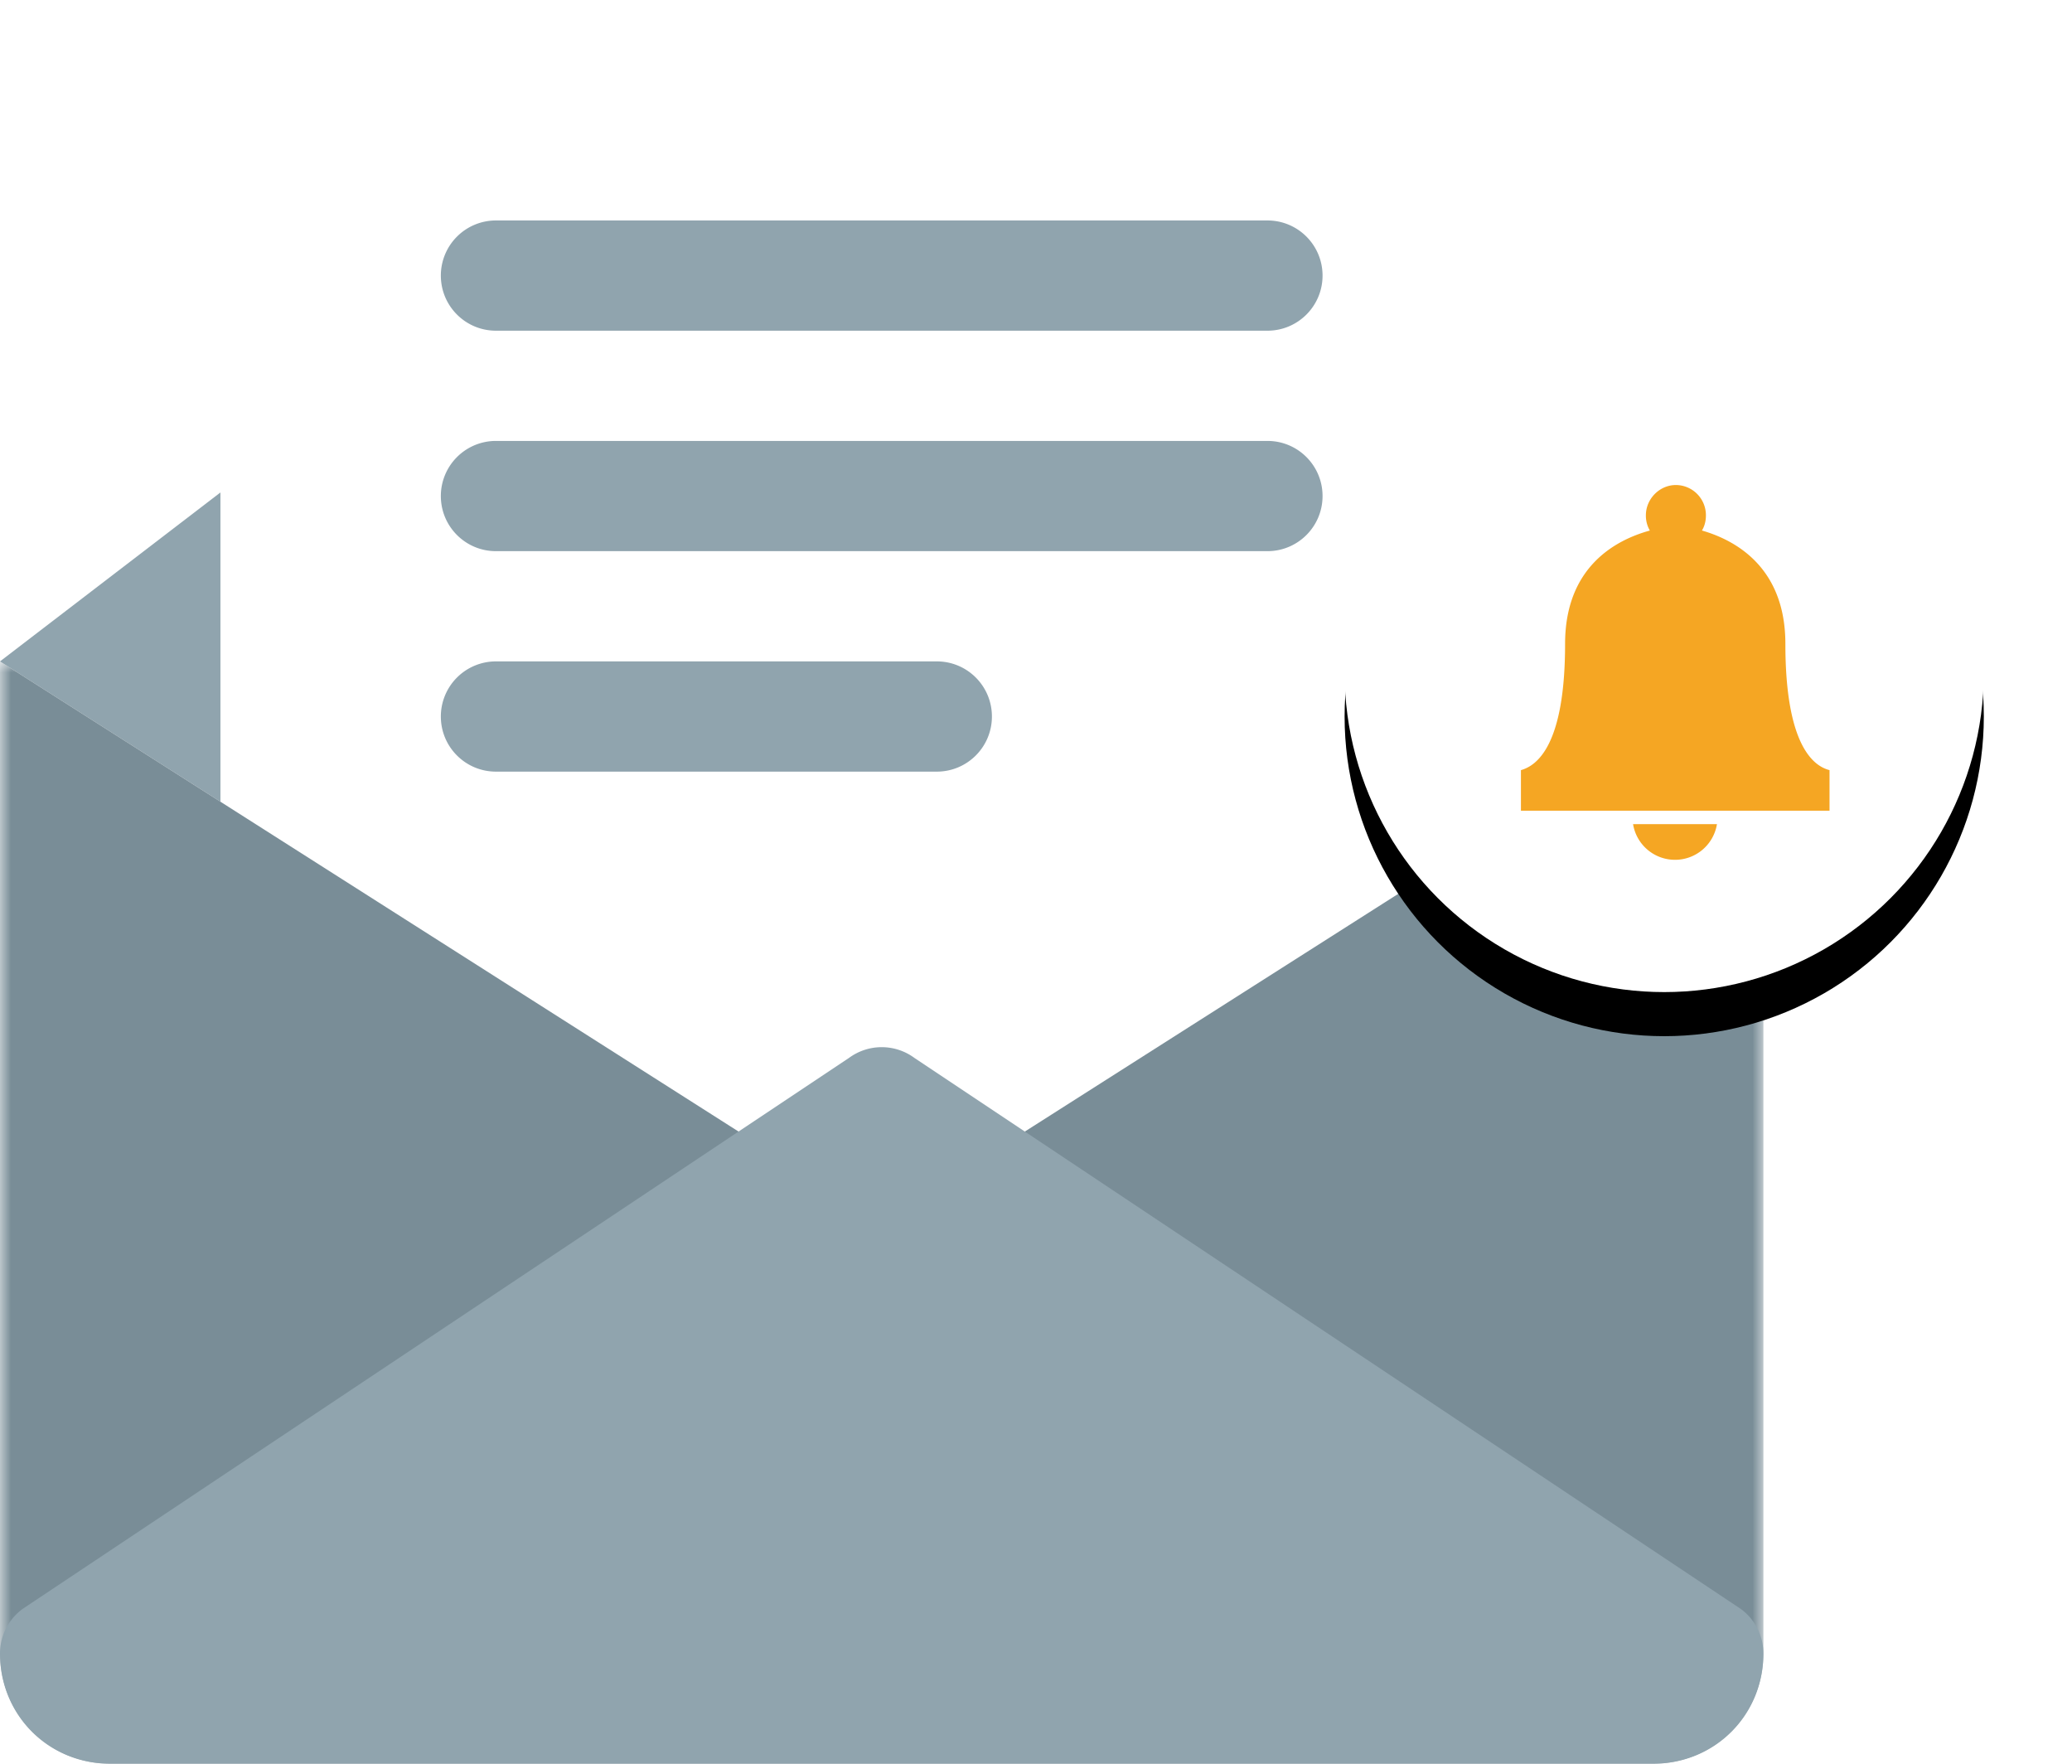 <svg xmlns="http://www.w3.org/2000/svg" xmlns:xlink="http://www.w3.org/1999/xlink" width="94" height="80" viewBox="0 0 94 80">
    <defs>
        <path id="a" d="M0 0h80v50H0z"/>
        <circle id="d" cx="75.5" cy="30.5" r="14.5"/>
        <filter id="c" width="148.3%" height="148.3%" x="-24.1%" y="-17.2%" filterUnits="objectBoundingBox">
            <feOffset dy="2" in="SourceAlpha" result="shadowOffsetOuter1"/>
            <feGaussianBlur in="shadowOffsetOuter1" result="shadowBlurOuter1" stdDeviation="2"/>
            <feColorMatrix in="shadowBlurOuter1" values="0 0 0 0 0 0 0 0 0 0 0 0 0 0 0 0 0 0 0.15 0"/>
        </filter>
    </defs>
    <g fill="none" fill-rule="evenodd">
        <path fill="#90A4AE" d="M0 30l38.52 24.517a2.501 2.501 0 0 0 2.96 0L80 30 41.502.5A2.501 2.501 0 0 0 38.5.5L0 30z"/>
        <path fill="#FFF" d="M65 0H15c-2.757 0-5 2.243-5 5v55c0 1.382 1.118 2.5 2.5 2.5h55c1.382 0 2.5-1.118 2.5-2.5V5c0-2.757-2.24-5-5-5"/>
        <path fill="#90A4AE" d="M22.5 15h35c1.382 0 2.5-1.118 2.5-2.5S58.882 10 57.5 10h-35a2.499 2.499 0 0 0-2.5 2.5c0 1.382 1.118 2.5 2.5 2.5M57.5 20h-35a2.499 2.499 0 0 0-2.5 2.5c0 1.382 1.118 2.5 2.5 2.5h35c1.382 0 2.5-1.118 2.5-2.5S58.882 20 57.5 20M42.5 30h-20a2.499 2.499 0 0 0-2.5 2.5c0 1.382 1.118 2.5 2.5 2.5h20c1.382 0 2.5-1.118 2.5-2.5S43.882 30 42.5 30"/>
        <g transform="translate(0 30)">
            <mask id="b" fill="#fff">
                <use xlink:href="#a"/>
            </mask>
            <path fill="#798D97" d="M41.48 24.517a2.501 2.501 0 0 1-2.96 0L0 0v45a5 5 0 0 0 5 5h70a5 5 0 0 0 5-5V0L41.48 24.517z" mask="url(#b)"/>
        </g>
        <path fill="#90A4AE" d="M75 80H5c-2.803 0-5-2.198-5-5 0-.796.378-1.545 1.02-2.017l37.5-25a2.501 2.501 0 0 1 2.96 0l37.5 25C79.62 73.455 80 74.204 80 75c0 2.802-2.198 5-5 5"/>
        <g>
            <use fill="#000" filter="url(#c)" xlink:href="#d"/>
            <use fill="#FFF" xlink:href="#d"/>
        </g>
        <path fill="#F5A623" fill-rule="nonzero" d="M71.003 29.205c0-3.501 2.303-4.716 3.845-5.14a1.357 1.357 0 0 1-.18-.689c0-.749.621-1.376 1.362-1.376a1.37 1.37 0 0 1 1.362 1.376c0 .263-.06.486-.18.688 1.482.425 3.785 1.64 3.785 5.14 0 4.615 1.282 5.546 2.003 5.728v1.842H69v-1.842c.721-.202 2.003-1.113 2.003-5.727zM75.99 39a1.927 1.927 0 0 1-1.903-1.619h3.806A1.927 1.927 0 0 1 75.99 39z"/>
    </g>
</svg>
